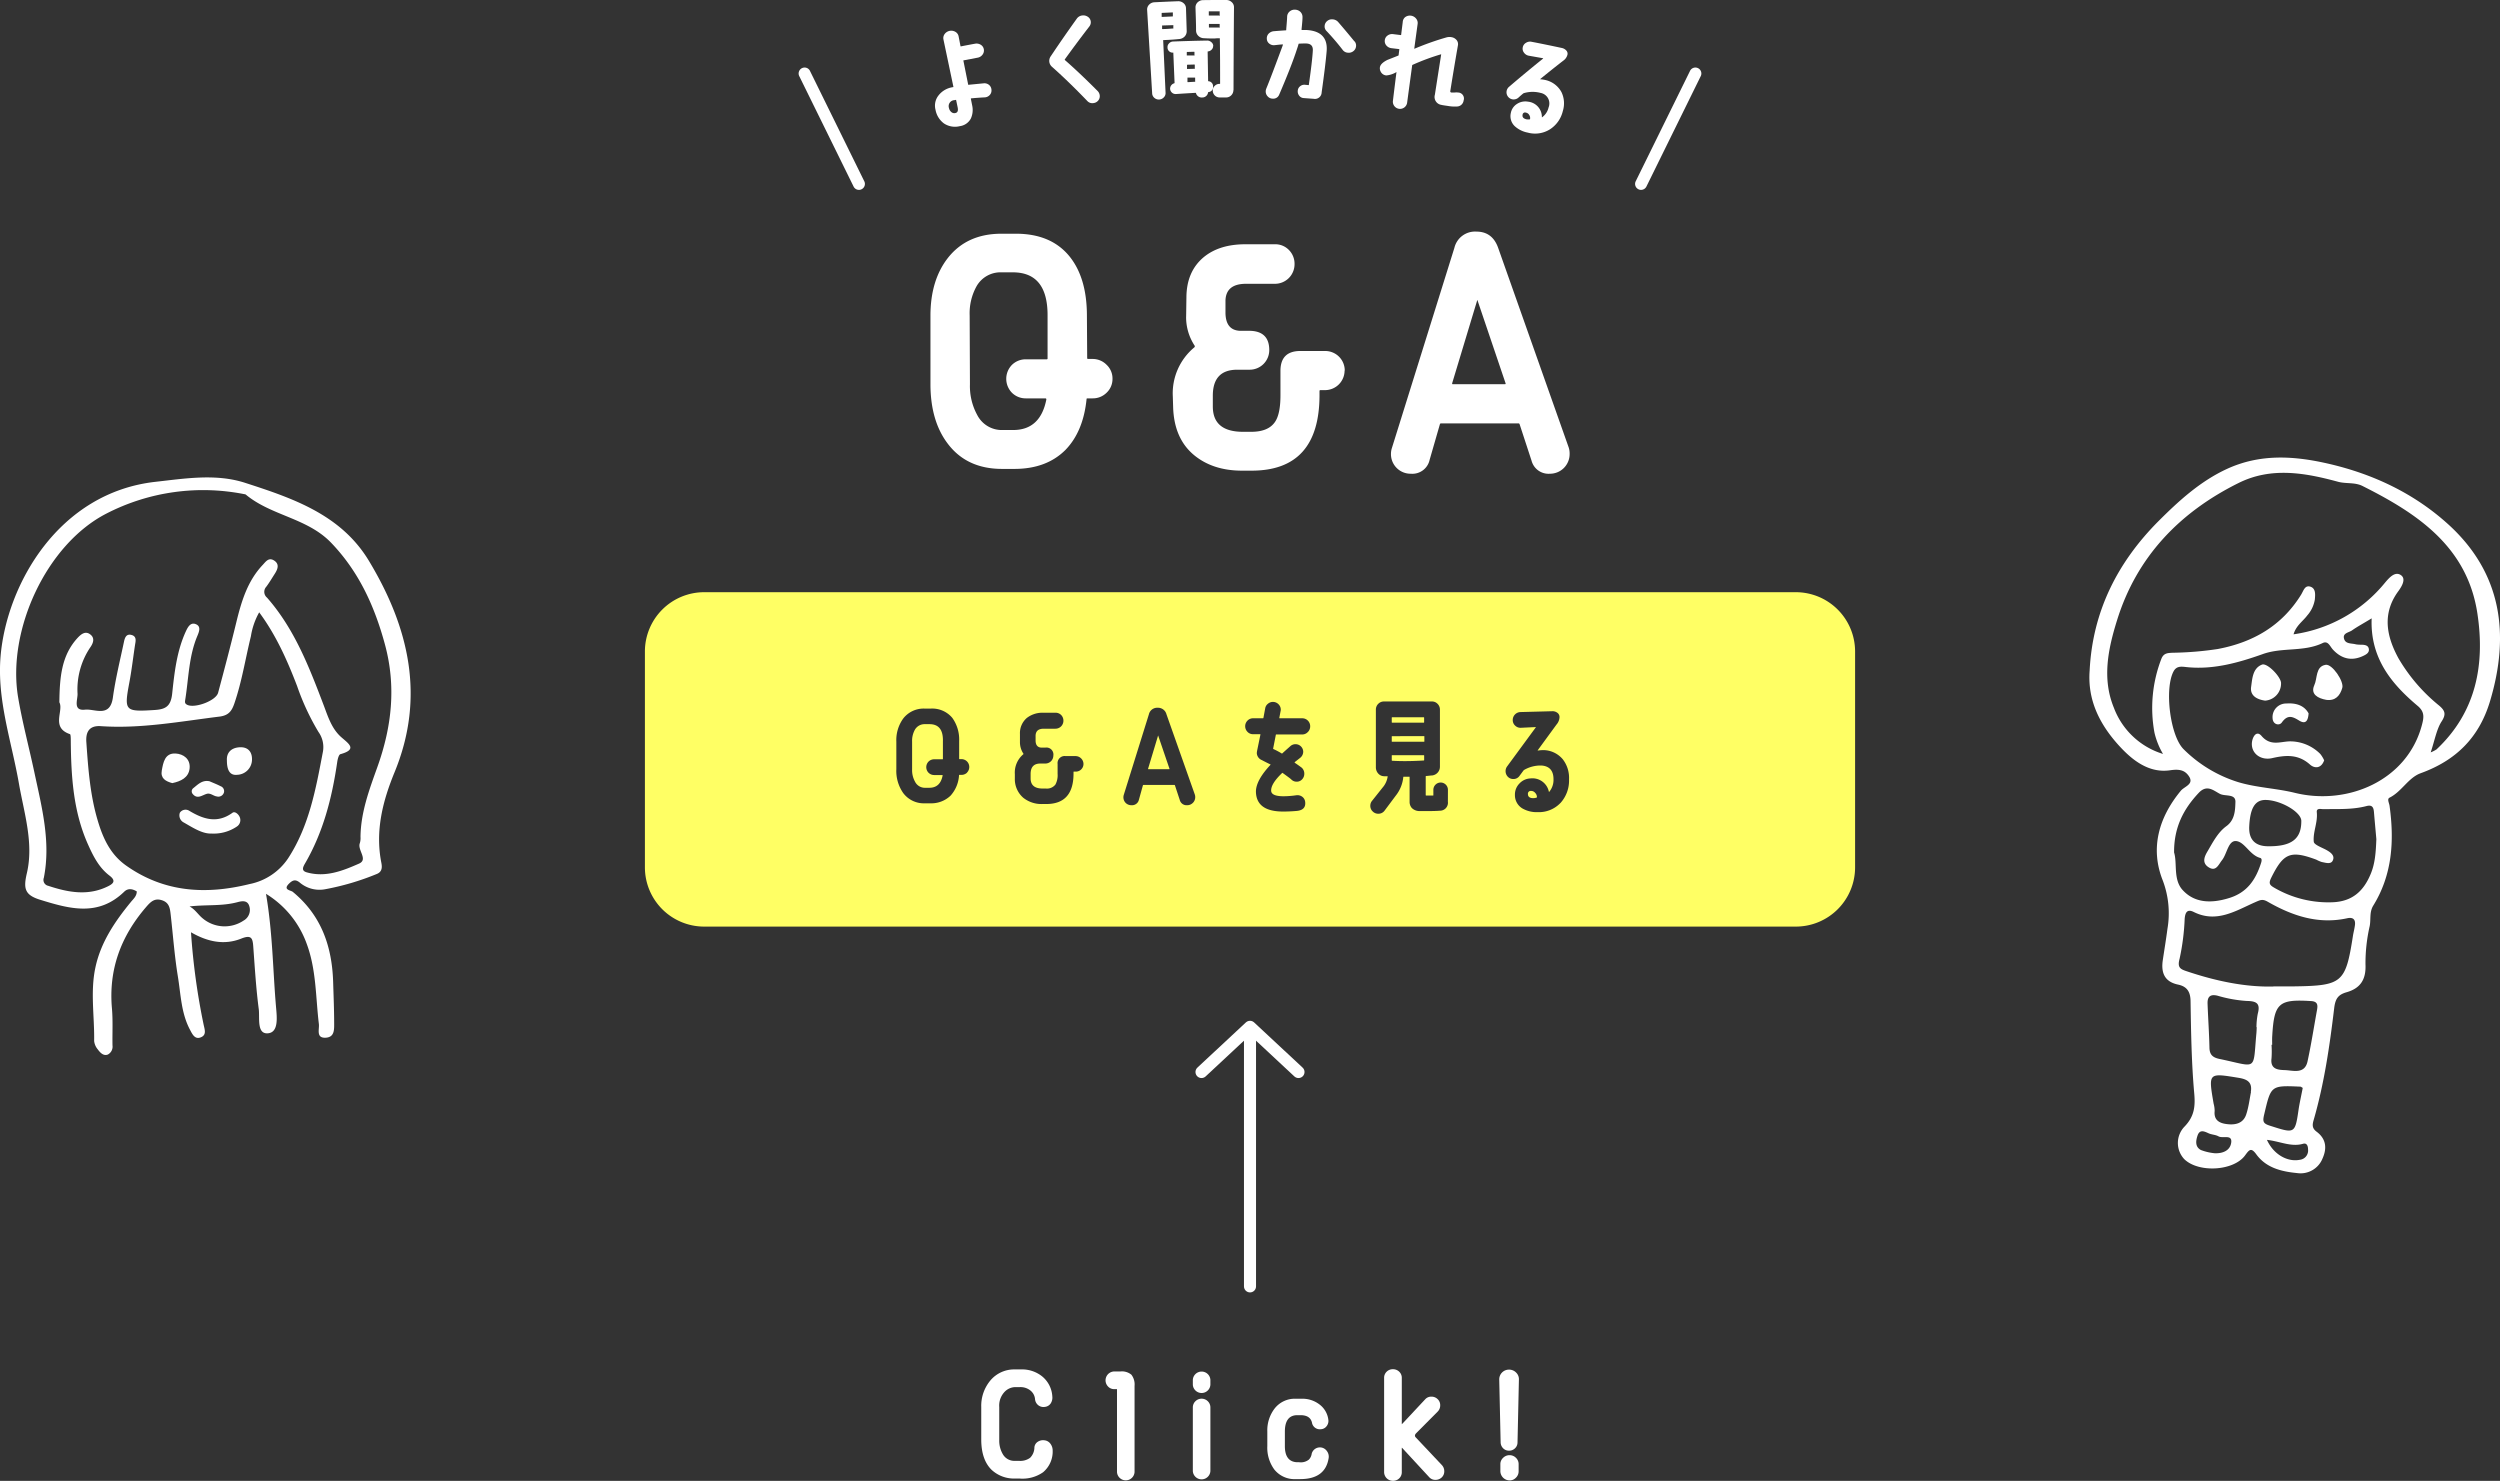 <svg id="レイヤー_1" data-name="レイヤー 1" xmlns="http://www.w3.org/2000/svg" viewBox="0 0 628 372"><rect x="0" y="0" width="628" height="372" fill="#333333" stroke="none"/><defs><style>.cls-1{fill:#fff;}.cls-2{fill:#ffff64;}.cls-3,.cls-4{fill:none;stroke:#fff;stroke-linecap:round;stroke-width:3.03px;}.cls-4{stroke-linejoin:round;}</style></defs><title>アートボード 1</title><path class="cls-1" d="M279.46,95.14A4.71,4.71,0,0,1,278,98.63a4.89,4.89,0,0,1-3.53,1.44h-1.29c-.15,0-.23.05-.23.15q-.82,8.18-5.31,12.8-4.77,4.77-12.82,4.77h-3.11q-8.87,0-13.65-6.36-4.32-5.69-4.33-14.92V79.31q0-8.93,4.4-14.54,4.78-6.06,13.43-6.06h3.64q8.88,0,13.51,5.76,4.24,5.3,4.32,14.47l.07,11a.21.21,0,0,0,.23.23h1.14A4.89,4.89,0,0,1,278,91.66,4.7,4.7,0,0,1,279.46,95.14ZM263.15,90V79.16q0-10.75-8.73-10.75h-2.8a6.92,6.92,0,0,0-6.3,3.48,14,14,0,0,0-1.74,7.35l.07,17.27a15.08,15.08,0,0,0,1.82,7.72,6.93,6.93,0,0,0,6.45,3.79h2.58q6.83,0,8.34-7.65c0-.2-.07-.3-.22-.3h-4.86a4.88,4.88,0,0,1-3.56-1.41,5,5,0,0,1,0-7,4.91,4.91,0,0,1,3.56-1.4h5.16A.21.21,0,0,0,263.15,90Z"/><path class="cls-1" d="M337.76,93.1A4.92,4.92,0,0,1,332.83,98h-1.14a.21.21,0,0,0-.23.23v1q0,19-17.07,19H312q-7.28,0-12-3.86-5.08-4.17-5.31-12.12l-.08-2.65A15,15,0,0,1,300,87.27a.34.34,0,0,0,.08-.46,13,13,0,0,1-2.13-7.19q0,1,.08-5.08.08-6.36,4.32-9.92,3.94-3.26,10.47-3.26h7.44a4.74,4.74,0,0,1,3.52,1.44,4.89,4.89,0,0,1,1.41,3.56,4.92,4.92,0,0,1-4.93,4.93H313q-5,0-5.16,4.16v3.18q.07,4.32,3.65,4.47h2.42q4.93.08,4.93,4.85a4.92,4.92,0,0,1-4.93,4.92h-3.11q-6.13,0-6.14,6.51v2.73q0,6.36,7.58,6.36h2.05c2.89,0,4.88-.83,6-2.5q1.36-2,1.36-6.66V93.17q0-5,5-5h6.22a4.9,4.9,0,0,1,4.93,4.92Z"/><path class="cls-1" d="M394.06,112.41a5,5,0,0,1,.23,1.67,4.93,4.93,0,0,1-4.94,4.92,4.41,4.41,0,0,1-4.62-3.26l-3-9.16a.3.3,0,0,0-.3-.23H362a.3.3,0,0,0-.3.23l-2.58,8.94a4.43,4.43,0,0,1-4.71,3.48,4.92,4.92,0,0,1-5-5,4.79,4.79,0,0,1,.23-1.44l15.7-50.29a5.33,5.33,0,0,1,5.54-4.09c2.68,0,4.5,1.37,5.46,4.09ZM378.2,96.28l-7.05-20.83c0-.1-.08-.1-.08,0l-6.29,20.83c0,.15,0,.23.15.23h13.12C378.2,96.51,378.25,96.43,378.2,96.28Z"/><path class="cls-1" d="M249.06,22.59a1.66,1.66,0,0,1-.45,1.29,1.78,1.78,0,0,1-1.27.58c-1.13.06-2.26.14-3.39.25a.08.08,0,0,0-.07.1c.1.53.21,1.05.31,1.58a5.2,5.2,0,0,1-.32,3.4,3.67,3.67,0,0,1-2.76,1.9,5,5,0,0,1-4-.69A5.46,5.46,0,0,1,235,27.57a4.11,4.11,0,0,1,.79-3.64,5.54,5.54,0,0,1,3.36-2l.28-.05c.05,0,.08,0,.06-.1L237,9.94a1.7,1.7,0,0,1,.28-1.37A2.06,2.06,0,0,1,240,8a1.66,1.66,0,0,1,.8,1.12l.48,2.47a.08.08,0,0,0,.1.06c1.18-.23,2.36-.46,3.54-.67a2,2,0,0,1,1.44.26,1.65,1.65,0,0,1,.78,1.14,1.71,1.71,0,0,1-.33,1.35,1.92,1.92,0,0,1-1.23.76l-3.51.67c-.06,0-.08,0-.07.07l1.2,6c0,.06,0,.08.07.07l3.84-.37a1.8,1.8,0,0,1,1.36.42A1.71,1.71,0,0,1,249.06,22.59ZM240.57,27l-.39-1.85c0-.05,0-.07-.07-.06l-.36.07a1.5,1.5,0,0,0-1.36,2,1.7,1.7,0,0,0,.6,1,1.12,1.12,0,0,0,1.06.22C240.56,28.25,240.73,27.79,240.57,27Z"/><path class="cls-1" d="M275.72,22.86a1.79,1.79,0,0,1,.53,1.1,1.7,1.7,0,0,1-.39,1.31,1.78,1.78,0,0,1-1.23.63,1.68,1.68,0,0,1-1.47-.5c-3.38-3.52-6.37-6.38-8.89-8.61a2,2,0,0,1-.68-1.24,2,2,0,0,1,.36-1.42q3.18-4.76,6.56-9.47a1.91,1.91,0,0,1,1.4-.78,2,2,0,0,1,1.4.37A1.61,1.61,0,0,1,274,5.43a1.69,1.69,0,0,1-.35,1.21q-3.17,4.11-6.18,8.29s0,.08,0,.13C269.6,16.91,272.38,19.5,275.72,22.86Z"/><path class="cls-1" d="M298.1,7.77a1.93,1.93,0,0,1-.49,1.37,2.08,2.08,0,0,1-1.35.66c-1.13.12-2.15.19-3.07.23l-1,.05s-.06,0,0,.06l.6,13.14a1.51,1.51,0,0,1-.44,1.18,1.69,1.69,0,0,1-1.16.54,1.67,1.67,0,0,1-1.22-.42,1.58,1.58,0,0,1-.55-1.15L288.16,2.51a1.71,1.71,0,0,1,.49-1.33A1.94,1.94,0,0,1,290,.57Q293,.42,295.89.31a2,2,0,0,1,1.42.49,1.68,1.68,0,0,1,.61,1.27Zm-3.48-3.72,0-.85c0-.05,0-.08-.06-.08l-2.67.12c-.06,0-.08,0-.08.09l0,.84c0,.06,0,.08.09.08l2.66-.12S294.62,4.1,294.62,4.05Zm.12,3,0-.73s0-.06-.06,0L292,6.4c-.05,0-.08,0-.08.06l0,.76c0,.06,0,.09.09.08.81,0,1.68-.07,2.6-.14A.08.08,0,0,0,294.74,7.07Zm10,4.47a1.27,1.27,0,0,1-.37.94,1.48,1.48,0,0,1-.95.46s-.06,0-.06.09l.12,7.31c0,.06,0,.08.05.08a1.25,1.25,0,0,1,1.19,1.32,1.25,1.25,0,0,1-1.17,1.41.15.15,0,0,0-.08.08A1.46,1.46,0,0,1,302,24.49a1.49,1.49,0,0,1-1.57-1.09s0-.07-.09-.08c-1.64.09-3.28.19-4.91.3a1.37,1.37,0,0,1-1-.32,1.42,1.42,0,0,1-.5-.95A1.42,1.42,0,0,1,295,20.91a.14.14,0,0,0,.05-.12c-.1-2.49-.21-5-.31-7.49,0-.06,0-.09-.09-.08a1.28,1.28,0,0,1-1.37-1.33,1.28,1.28,0,0,1,.39-1,1.43,1.43,0,0,1,1-.46c2.86-.11,5.73-.19,8.59-.24a1.5,1.5,0,0,1,1,.38A1.25,1.25,0,0,1,304.77,11.54Zm-4.69,2.37,0-.81S300,13,300,13l-1.79.05q-.09,0-.09.09l0,.79s0,0,.08,0l1.8,0C300.05,14,300.08,14,300.08,13.91Zm.08,3.3,0-.9s0-.07-.09-.08l-1.78.05s-.08,0-.08.09l0,.9c0,.05,0,.08.09.08l1.77-.05C300.14,17.3,300.16,17.27,300.16,17.21Zm.09,3.28,0-.9c0-.06,0-.08-.08-.08l-1.76,0c-.06,0-.09,0-.09.08l0,1s0,.07.09.07l1.75-.1C300.22,20.57,300.25,20.54,300.25,20.49Zm9.61,2.18a1.82,1.82,0,0,1-.55,1.3,1.78,1.78,0,0,1-1.3.53h-1.6a1.72,1.72,0,0,1-1.73-1.71,1.59,1.59,0,0,1,.49-1.2,1.65,1.65,0,0,1,1.21-.5h.06c.06,0,.08,0,.08-.09,0-3.76,0-7.53-.07-11.29,0-.06,0-.08-.06-.08-1,0-1.31.06-1,.06-.82,0-1.8,0-2.93-.07a2.05,2.05,0,0,1-1.4-.58,1.88,1.88,0,0,1-.58-1.34c0-1.93-.09-3.86-.14-5.78a1.74,1.74,0,0,1,.53-1.31,2,2,0,0,1,1.38-.56C304.14,0,306.05,0,308,0a2,2,0,0,1,1.4.53,1.7,1.7,0,0,1,.58,1.3Q309.89,12.26,309.86,22.67Zm-3.45-18.9V2.84s0,0-.09,0l-2.55,0c-.06,0-.09,0-.09.05l0,.93c0,.06,0,.08.09.08l2.54,0A.07.07,0,0,0,306.41,3.77Zm0,3.08V6.09a.07.07,0,0,0-.08-.08c-.85,0-1.69,0-2.53,0-.06,0-.09,0-.09.08v.74s0,.08.09.08q1.5,0,2.52,0A.08.08,0,0,0,306.43,6.85Z"/><path class="cls-1" d="M333.26,12.77Q333,16.06,332,23.2a1.68,1.68,0,0,1-2,1.62l-2.47-.18a1.51,1.51,0,0,1-1.16-.59,1.71,1.71,0,0,1-.37-1.27,1.53,1.53,0,0,1,.6-1.12,1.66,1.66,0,0,1,1.26-.36l.83.08c.06,0,.09,0,.09-.08.57-4,.91-6.88,1-8.6.07-1.2-.54-1.79-1.85-1.78-.27,0-.82,0-1.64.05,0,0-.07,0-.09.08-.1.36-.22.76-.38,1.21-1,3.12-2.55,7-4.49,11.52a1.58,1.58,0,0,1-1.64,1,1.67,1.67,0,0,1-1.25-.57,1.75,1.75,0,0,1-.49-1.28,1.88,1.88,0,0,1,.13-.65c.95-2.3,2.28-5.85,4.05-10.62a3.91,3.91,0,0,1,.16-.43.05.05,0,0,0-.06-.06c-.67,0-1.33.11-2,.17a1.79,1.79,0,0,1-1.37-.37,1.56,1.56,0,0,1-.63-1.19,1.67,1.67,0,0,1,.44-1.31,2.06,2.06,0,0,1,1.32-.63c.72-.06,1.72-.14,3-.22a.09.09,0,0,0,.11-.05c0-.34.06-.9.12-1.66s.1-1.34.11-1.74a1.74,1.74,0,0,1,.61-1.27,1.91,1.91,0,0,1,1.41-.47,2,2,0,0,1,1.34.58,1.81,1.81,0,0,1,.5,1.31c0,.66-.1,1.7-.25,3.13l.08.09,1.22,0C331.81,7.75,333.5,9.51,333.26,12.77Zm7-2.39a1.61,1.61,0,0,1,.38,1.24,1.72,1.72,0,0,1-.66,1.22,1.87,1.87,0,0,1-1.39.4,1.73,1.73,0,0,1-1.29-.68,61.88,61.88,0,0,0-4.14-4.84,1.57,1.57,0,0,1-.41-1.2,1.69,1.69,0,0,1,.63-1.23,1.79,1.79,0,0,1,1.36-.43,2,2,0,0,1,1.39.65C336.83,6.32,338.22,7.93,340.22,10.38Z"/><path class="cls-1" d="M367.66,25.25a1.72,1.72,0,0,1-1.57,1.5,9.77,9.77,0,0,1-2.4-.14q-1.32-.18-1.65-.27a2,2,0,0,1-1.6-2.54c.53-3.37,1.05-6.74,1.58-10.11,0,0,0-.06,0-.06a55.65,55.65,0,0,0-7.2,2.67.15.15,0,0,0-.08.1c-.42,3.14-.85,6.27-1.27,9.41a1.8,1.8,0,0,1-3.57-.46q.43-3.6.89-7.2c0-.06,0-.07-.08,0a6,6,0,0,1-2.46.8,1.72,1.72,0,0,1-1.44-1,1.68,1.68,0,0,1-.18-1c.07-.67.69-1.3,1.88-1.9l2.75-1.09a.13.13,0,0,0,.07-.11l.18-1.43c0-.06,0-.09-.08-.09l-1.91-.23a1.92,1.92,0,0,1-1.26-.67,1.67,1.67,0,0,1-.4-1.31,1.63,1.63,0,0,1,.69-1.19,1.89,1.89,0,0,1,1.39-.36l1.93.24a.08.08,0,0,0,.1-.07c.13-1.08.27-2.15.4-3.22A1.68,1.68,0,0,1,353,4.29a2,2,0,0,1,2.69.34A1.7,1.7,0,0,1,356.11,6c-.28,2.08-.57,4.16-.85,6.24,0,0,0,0,.06,0a70.12,70.12,0,0,1,8.05-2.85,2.8,2.8,0,0,1,1.19-.06,2.1,2.1,0,0,1,1.32.71,1.61,1.61,0,0,1,.35,1.36q-1,5.72-1.91,11.44a.3.3,0,0,0,.27.4l.83,0a3.7,3.7,0,0,1,.85,0A1.51,1.51,0,0,1,367.66,25.25Z"/><path class="cls-1" d="M392.58,27.9a7.49,7.49,0,0,1-3.27,4.61,7,7,0,0,1-5.55.8,6.68,6.68,0,0,1-3.24-1.6,3.46,3.46,0,0,1-1-3.32,3.41,3.41,0,0,1,1.54-2.28,3.82,3.82,0,0,1,2.78-.57,3.86,3.86,0,0,1,3.48,3.9s0,.07.08,0A4.15,4.15,0,0,0,389,27a2.69,2.69,0,0,0-2-3.66,7.79,7.79,0,0,0-4.25.07l-.13.08c-.39.32-.77.65-1.15,1a1.8,1.8,0,1,1-2.39-2.69q4.2-3.6,8.55-7.09a0,0,0,0,0,0-.08L384.06,14a1.87,1.87,0,0,1-1.23-.77,1.59,1.59,0,0,1-.31-1.35,1.64,1.64,0,0,1,.8-1.12,1.87,1.87,0,0,1,1.43-.26c2.51.48,5,1,7.53,1.54a2.11,2.11,0,0,1,1.17.64,1.15,1.15,0,0,1,.28,1.12,2.58,2.58,0,0,1-1.05,1.45q-2.91,2.26-5.74,4.58c-.05,0,0,.05,0,.09a8.1,8.1,0,0,1,1.43.22,6.09,6.09,0,0,1,3.87,3A6.48,6.48,0,0,1,392.58,27.9Zm-8.23,2a1.37,1.37,0,0,0-.2-1,1.19,1.19,0,0,0-.84-.61.62.62,0,0,0-.84.56c-.11.57.22.95,1,1.13a2.94,2.94,0,0,0,.8,0S384.33,30,384.35,29.94Z"/><path class="cls-1" d="M215.77,47.7a1.5,1.5,0,0,1-1.35-.84l-13.68-27.8a1.5,1.5,0,0,1,2.69-1.32l13.68,27.8a1.49,1.49,0,0,1-.68,2A1.43,1.43,0,0,1,215.77,47.7Z"/><path class="cls-1" d="M412.23,47.7a1.43,1.43,0,0,1-.66-.16,1.49,1.49,0,0,1-.68-2l13.68-27.8a1.5,1.5,0,0,1,2.69,1.32l-13.68,27.8A1.51,1.51,0,0,1,412.23,47.7Z"/><path class="cls-2" d="M349.71,189.71c-.07,0-.1,0-.1.09V191a.12.12,0,0,0,.07.1c1,.06,2.07.09,3.22.09,1.49,0,3.08-.05,4.79-.16a.1.1,0,0,0,.06-.09V189.8a.08.08,0,0,0-.09-.09Z"/><path class="cls-2" d="M349.71,184.93c-.07,0-.1,0-.1.09v1.22c0,.06,0,.09.1.09h8a.08.08,0,0,0,.09-.09V185a.08.08,0,0,0-.09-.09Z"/><rect class="cls-2" x="349.61" y="180.17" width="8.13" height="1.37" rx="0.09"/><path class="cls-2" d="M290.92,184.74s0,0,0,0l-2.53,8.39q0,.09.06.09h5.27q.09,0,.06-.09Z"/><path class="cls-2" d="M233.48,181.91h-1.13a2.79,2.79,0,0,0-2.53,1.4,5.71,5.71,0,0,0-.7,3l0,6.95a6,6,0,0,0,.74,3.11,2.76,2.76,0,0,0,2.58,1.52h1c1.83,0,2.94-1,3.35-3.08q0-.12-.09-.12h-2a2,2,0,0,1-1.43-.56,2,2,0,0,1,0-2.84,2,2,0,0,1,1.43-.56h2.07a.08.08,0,0,0,.09-.09v-4.36Q237,181.9,233.48,181.91Z"/><path class="cls-2" d="M384.59,198.68a.7.7,0,0,0-.77.82c0,.65.47,1,1.34,1a2.54,2.54,0,0,0,.86-.16.12.12,0,0,0,.06-.12,1.54,1.54,0,0,0-.46-1.07A1.29,1.29,0,0,0,384.59,198.68Z"/><path class="cls-2" d="M451.11,148.76H176.89A14.9,14.9,0,0,0,162,163.66v54.21a14.89,14.89,0,0,0,14.89,14.89H451.11A14.89,14.89,0,0,0,466,217.87V163.66A14.9,14.9,0,0,0,451.11,148.76ZM242.94,194.07a2,2,0,0,1-1.42.58H241q-.09,0-.09.06a8.37,8.37,0,0,1-2.13,5.16,7,7,0,0,1-5.15,1.92h-1.25a6.46,6.46,0,0,1-5.48-2.56,9.68,9.68,0,0,1-1.74-6V186.3a9.23,9.23,0,0,1,1.77-5.86,6.49,6.49,0,0,1,5.39-2.44h1.46a6.57,6.57,0,0,1,5.43,2.32,9.28,9.28,0,0,1,1.73,5.83l0,4.45a.08.08,0,0,0,.09.09h.46a2,2,0,0,1,1.42.58,2,2,0,0,1,0,2.8Zm28.68-.82a1.89,1.89,0,0,1-1.4.58h-.46a.08.08,0,0,0-.09.09v.4q0,7.65-6.85,7.65h-.95a7.3,7.3,0,0,1-4.81-1.56,6.17,6.17,0,0,1-2.13-4.87l0-1.07a6,6,0,0,1,2.13-5,.13.13,0,0,0,0-.18,5.19,5.19,0,0,1-.85-2.88v0c0-.16,0-.84,0-2.06a5,5,0,0,1,1.73-4,6.42,6.42,0,0,1,4.21-1.31h3a1.93,1.93,0,0,1,1.42.58,2,2,0,0,1,.56,1.43,2,2,0,0,1-2,2h-2.92c-1.34,0-2,.56-2.07,1.67V186c0,1.16.5,1.76,1.46,1.8h1a1.75,1.75,0,0,1,2,2,2,2,0,0,1-2,2h-1.25c-1.64,0-2.46.87-2.46,2.62v1.1c0,1.7,1,2.56,3,2.56h.82a2.69,2.69,0,0,0,2.41-1,4.94,4.94,0,0,0,.55-2.68v-2.47a1.78,1.78,0,0,1,2-2h2.5a2,2,0,0,1,2,2A1.89,1.89,0,0,1,271.62,193.25Zm28,8.45a1.94,1.94,0,0,1-1.4.57,1.76,1.76,0,0,1-1.86-1.31l-1.22-3.69a.12.12,0,0,0-.12-.09h-7.8a.12.12,0,0,0-.12.09l-1,3.6a1.77,1.77,0,0,1-1.89,1.4,2,2,0,0,1-1.43-.57,2,2,0,0,1-.58-1.44,2.1,2.1,0,0,1,.09-.58l6.31-20.24a2.14,2.14,0,0,1,2.22-1.65,2.19,2.19,0,0,1,2.2,1.65l7.13,20.18a2,2,0,0,1,.09.67A2,2,0,0,1,299.63,201.7Zm28.87-17.78a1.89,1.89,0,0,1-1.42.58h-6.49a.08.08,0,0,0-.09.09l-.67,3.42q0,.09,0,.12a19.53,19.53,0,0,1,2.13,1.13.12.12,0,0,0,.16,0q.15-.16,2-1.8a1.91,1.91,0,0,1,1.34-.52,1.93,1.93,0,0,1,1.92,1.92,2,2,0,0,1-.74,1.49l-1.4,1.1a.12.12,0,0,0,0,.09.09.09,0,0,0,0,.06c.47.31,1.06.72,1.77,1.25a2,2,0,0,1,.64,1.5,2,2,0,0,1-.55,1.42,1.79,1.79,0,0,1-1.37.59,1.86,1.86,0,0,1-1.37-.58q-.24-.24-2.16-1.62a.07.07,0,0,0-.1,0c-1.94,1.85-2.87,3.37-2.77,4.55.08.85,1.07,1.29,3,1.31a23.35,23.35,0,0,0,3.32-.25,2,2,0,0,1,1.48.37,1.83,1.83,0,0,1,.74,1.31c.16,1.36-.56,2.12-2.16,2.26-1.16.1-2.29.15-3.38.15q-6.74,0-6.83-5,0-2.83,3.66-6.74s0-.07,0-.09c-.49-.22-1.22-.59-2.19-1.1a2,2,0,0,1-1.25-1.76,4,4,0,0,1,.09-.65l.82-4a.08.08,0,0,0-.09-.09h-1.74a1.86,1.86,0,0,1-1.41-.58,2,2,0,0,1,0-2.84,1.93,1.93,0,0,1,1.4-.58h2.47a.12.12,0,0,0,.12-.09l.46-2.47a1.83,1.83,0,0,1,.68-1.09,1.94,1.94,0,0,1,2.64.12,1.88,1.88,0,0,1,.58,1.4,1.49,1.49,0,0,1-.06.4l-.31,1.64q0,.09.06.09h5.7a2,2,0,0,1,2,2A2,2,0,0,1,328.5,183.92Zm35.22,17.47a2,2,0,0,1-2,2.26c-.71.06-1.69.09-2.93.09h-2.19a2.71,2.71,0,0,1-1.92-.75,2.29,2.29,0,0,1-.58-1.54V195.2q0-.09-.06-.09H352.6a.1.1,0,0,0-.09.06,8.9,8.9,0,0,1-1.92,4.73l-2.8,3.75a1.89,1.89,0,0,1-1.56.76,1.92,1.92,0,0,1-1.41-.58,1.88,1.88,0,0,1-.6-1.4,1.94,1.94,0,0,1,.43-1.25l2.65-3.33a5.38,5.38,0,0,0,1.28-2.77.08.08,0,0,0-.09-.09l-.82,0a2,2,0,0,1-1.47-.69,2.29,2.29,0,0,1-.58-1.54V178.25a2,2,0,0,1,.6-1.45,2,2,0,0,1,1.45-.59h12a1.92,1.92,0,0,1,1.44.59,2,2,0,0,1,.6,1.45v14.33a2.18,2.18,0,0,1-.58,1.51,2.23,2.23,0,0,1-1.43.71c-.33,0-.81.09-1.46.13a.13.13,0,0,0-.1.12v4.69s0,.08.1.1c.48,0,1.07,0,1.76,0q.06,0,.06-.09V198.4a1.84,1.84,0,0,1,1.83-1.83,1.83,1.83,0,0,1,1.83,1.83Zm28.28.31a7.47,7.47,0,0,1-5.71,2.31,7.16,7.16,0,0,1-3.87-.94,3.87,3.87,0,0,1-1.86-3.39,3.93,3.93,0,0,1,1.12-2.85,4,4,0,0,1,2.78-1.29,4.22,4.22,0,0,1,4.63,3.35c0,.06.05.07.1,0a4.65,4.65,0,0,0,1.06-3.14q0-3.22-3-3.45a8.22,8.22,0,0,0-4.42,1.13l-.12.12-1,1.35a1.81,1.81,0,0,1-1.55.79,1.86,1.86,0,0,1-1.39-.58,2,2,0,0,1-.56-1.4,2,2,0,0,1,.39-1.19l7.19-9.79a.06.06,0,0,0,0-.09l-3.74.18a1.91,1.91,0,0,1-1.44-.55,1.86,1.86,0,0,1-.6-1.4,2,2,0,0,1,1.95-2l7.92-.21a2,2,0,0,1,1.32.38,1.31,1.31,0,0,1,.56,1.14A3,3,0,0,1,391,182l-4.72,6.46s0,.07,0,.09a9,9,0,0,1,1.53-.12,6.47,6.47,0,0,1,4.75,2.29,7.59,7.59,0,0,1,1.58,5.06A8.34,8.34,0,0,1,392,201.7Z"/><path class="cls-1" d="M524.92,168.45c.73-14.86,7-27.22,17.35-37.6,5.14-5.13,10.49-10,17.21-13.09,8.2-3.74,16.5-3.3,25.14-1.34,11.58,2.63,22,7.61,30.62,15.51,13.18,12.14,15.29,27.42,10.25,44.23-2.76,9.18-8.59,14.87-17.41,18.07-3.12,1.13-4.76,4.62-7.82,6.14-.7.35-.09,1.35,0,2.08,1.21,8.78.69,17.31-4.11,25.06-1,1.67-.55,3.42-.88,5.11a41.9,41.9,0,0,0-1.06,9.62c.18,3.78-1.25,6-4.71,7-2.14.61-2.87,1.59-3.16,4.07-1.13,9.45-2.5,18.9-5.16,28.08-.37,1.27-.35,2.07.76,2.9,2.36,1.77,2.65,4.1,1.49,6.7a5.94,5.94,0,0,1-6.37,3.69c-3.89-.38-7.76-1.27-10.27-4.7-1.32-1.82-1.79-1.16-2.84.27-2.9,3.94-11.71,4.4-15.26.93a5.93,5.93,0,0,1,.11-8.23c2.41-2.53,2.69-5,2.39-8.31-.68-7.62-.8-15.3-.92-23,0-2.42-.82-3.82-3.14-4.31-3.43-.72-4.31-3-3.83-6.18.39-2.61.82-5.2,1.16-7.81a23.23,23.23,0,0,0-1.19-12.21c-3.19-8.05-1-15.79,4.56-22.5.9-1.09,3.42-1.63,2-3.68-1-1.46-2.34-1.81-4.67-1.46-5.49.81-9.75-2.68-13.22-6.58C527.36,181.74,524.36,175.76,524.92,168.45ZM610.59,189a9,9,0,0,0,1.45-.74c10-9.37,12.22-21.38,10.28-34.16-2.54-16.78-15.06-25.1-28.82-32-1.94-1-4.14-.52-6.22-1.09-8.29-2.25-16.74-3.75-24.91.3-14.85,7.36-25.67,18.58-30.61,34.64-2.17,7-3.78,14.47-.76,21.82a19.17,19.17,0,0,0,12.35,11.62,19,19,0,0,1-2.14-5.3,34.25,34.25,0,0,1,1.69-18.5c.57-1.56,1.62-1.56,2.94-1.62a83,83,0,0,0,11.22-.93c8.91-1.67,16.15-5.84,21-13.69.6-1,.91-2.35,2.24-2,1.48.44,1.29,2,1.19,3.24a8,8,0,0,1-1.9,4c-1.11,1.49-2.81,2.54-3.45,4.75a36.19,36.19,0,0,0,23-13c1.1-1.3,2.48-2.83,3.92-1.9s.28,2.84-.55,4c-4.22,5.69-3,11.46,0,16.95a43.51,43.51,0,0,0,10.21,11.86c1.42,1.22,1.84,2.1.6,4S611.55,186.14,610.59,189Zm-14.83-33.67c-2.15,1.32-3.6,2.08-4.9,3-.8.59-2.52.67-2,2.23.41,1.25,1.88,1,2.93,1.3a8.28,8.28,0,0,0,1.5.09c.77.05,1.6.13,1.76,1.05s-.61,1.37-1.24,1.68c-3,1.49-5.59.86-7.79-1.51-.74-.81-1.2-2.29-2.56-1.64-4.8,2.3-10.18,1-15.12,2.8-6.21,2.2-12.61,4-19.38,3.21-1.09-.12-2.23-.22-2.94,1.07-2.35,4.3-.92,16.32,2.57,19.66a33.52,33.52,0,0,0,13.64,8.2c4.69,1.41,9.55,1.54,14.27,2.7,13.2,3.24,28.23-3.08,31.9-17.11.48-1.82.69-3.21-1-4.67C600.73,171.8,595.37,165.32,595.76,155.36Zm-24.69,92.45c2.08,0,3.59,0,5.09,0,12.26-.17,13.05-.85,14.9-12.7.14-.87.37-1.72.49-2.59.22-1.48-.42-2.15-1.91-1.83-7.28,1.6-13.81-.6-20-4.15-1.28-.73-1.81-.46-3.11.11-4.87,2.14-9.71,5.34-15.46,2.47-1.63-.81-2.15.1-2.28,1.72a57.68,57.68,0,0,1-1.27,10c-.59,2.16.07,2.61,1.75,3.16C556.54,246.42,564,248,571.07,247.81Zm25.87-37c-.2-2.25-.41-4.5-.6-6.75-.09-1.18-.43-1.93-1.86-1.55-3.56.94-7.21.72-10.83.78-.66,0-1.79-.36-1.67.8.27,2.56-1,4.95-.76,7.37.06.8,2.1,1.47,3.27,2.14s2.06,1.45,1.49,2.62c-.48,1-1.79.52-2.75.35a8.21,8.21,0,0,1-1.37-.59c-6.5-2.42-8.25-1.64-11.29,4.47-.7,1.41-.54,1.86.71,2.57a27,27,0,0,0,14.6,3.66c4.94-.17,7.79-2.72,9.59-7C596.67,216.87,596.81,213.87,596.94,210.84Zm-50.81,3.37c.85,2.73-.29,6.84,2.2,9.48,3,3.24,7.16,3.32,11.49,2,4.66-1.38,6.81-4.63,8.17-8.88.19-.59.21-1.12-.24-1.24-2.59-.71-3.82-3.91-5.92-4.22s-2.36,3.16-3.67,4.8c-.9,1.13-1.51,3-3.43,1.72-1.68-1.12-.94-2.72-.17-4,1.33-2.27,2.57-4.72,4.71-6.28s2.21-4,2.27-6.09-2.53-1.35-3.86-2c-1.63-.84-3.27-2.46-5.32-.31C548.49,203.23,546.07,207.85,546.13,214.21Zm20.76,43.88h-.07a18.69,18.69,0,0,1,.33-3.37c.7-2.58-.26-3.18-2.77-3.22a33.23,33.23,0,0,1-7.33-1.32c-1.87-.46-2.57.29-2.51,2,.13,3.63.39,7.26.47,10.89,0,1.8.67,2.61,2.53,3,9.68,2,8.37,3.25,9.27-6.47C566.85,259.1,566.86,258.59,566.89,258.09Zm3.88,4.42h-.16a25.25,25.25,0,0,1,0,3.37c-.4,2.93,1.85,2.94,3.55,3,2.07.13,4.81,1,5.5-2.23.92-4.26,1.59-8.57,2.37-12.86.22-1.22.21-2.16-1.49-2.26-8.1-.51-9.27.5-9.75,8.69C570.73,261,570.77,261.76,570.77,262.51ZM565,207.75c-.1,3.13,1.49,4.78,4.62,4.83,6,.09,8.5-1.81,8.47-6.37,0-2.19-5.09-5.19-8.92-5.26C566.45,200.9,565.2,203,565,207.75Zm.41,66.56c.42-2.57-1-3.23-3.18-3.58-7.51-1.22-7.5-1.28-6.17,6.5a7.13,7.13,0,0,1,.26,1.86c-.25,2.38,1.31,3.08,3.12,3.29,2.1.26,4.12-.18,4.84-2.53C564.87,278.05,565.08,276.16,565.45,274.31Zm13-1.05c-.28-.16-.39-.28-.5-.29-7.53-.34-7.42-.31-9.15,7-.43,1.81-.26,2.27,1.52,2.83,6.27,2,6.23,2.08,7.18-4.44C577.75,276.61,578.14,274.91,578.45,273.26Zm-22.28,16.42c2.17.16,4.12-.64,4.36-2.72s-2.12-.91-3.2-1.51c-.74-.42-1.71-.41-2.5-.77-1.1-.51-2.21-1-2.75.53-.46,1.33-.68,2.88.84,3.68A13.21,13.21,0,0,0,556.17,289.68Zm13.33-3.34c1.66,3.69,5.19,5.61,8.25,5a2.34,2.34,0,0,0,2.07-2.63c0-.77-.27-1.68-1.26-1.39C575.55,288.18,572.78,286.71,569.5,286.34Z"/><path class="cls-1" d="M583.83,191c-.76,2.12-2.44,2.06-3.56,1.06-2.91-2.6-6-2.42-9.45-1.63-2.9.68-5.3-1.15-5.15-3.75.08-1.41,1.09-3.39,2.44-1.8,2.24,2.61,4.69,1.41,7.06,1.35a10.69,10.69,0,0,1,7.69,3.17A7.38,7.38,0,0,1,583.83,191Z"/><path class="cls-1" d="M569,176c-2-.28-3.84-1.21-3.52-3.45.29-2,.36-4.69,2.74-5.6,1.34-.51,4.89,3.21,4.78,4.73A4.3,4.3,0,0,1,569,176Z"/><path class="cls-1" d="M584.34,175.8c-2.07-.38-4-1.39-3-3.65.84-1.76.27-4.73,2.86-5.15,1.64-.28,4.66,4.18,4.18,5.8C587.83,174.73,586.66,176.13,584.34,175.8Z"/><path class="cls-1" d="M579.92,179.2c-.13,1.84-.71,2.83-2.37,1.81s-2.89-1.58-4.36.48c-.62.88-2.27.55-2.32-1.11a3.41,3.41,0,0,1,3.49-3.66C576.6,176.56,578.77,177.1,579.92,179.2Z"/><path class="cls-1" d="M66.82,224.53c1.7,10,1.72,19.23,2.52,28.44.22,2.54.7,6.41-2.08,6.6s-2-3.84-2.25-6c-.69-5.23-1-10.52-1.39-15.8-.15-2.12-.48-3-3-2-4.28,1.72-8.49.82-12.64-1.58a168.64,168.64,0,0,0,3.18,23.25c.27,1.21.72,2.45-.56,3.07-1.64.79-2.3-.77-2.87-1.83-2.24-4.2-2.31-8.93-3.06-13.46-.83-5.08-1.2-10.22-1.78-15.34-.18-1.53-.27-3.07-2.13-3.71-2-.69-3,.45-4.18,1.82-6.26,7.32-9.32,15.63-8.46,25.33.27,3.08.08,6.2.14,9.3a2.24,2.24,0,0,1-1.17,2.28c-1.13.44-1.95-.51-2.56-1.33a3.86,3.86,0,0,1-.88-2.09c.1-6.17-1-12.41.33-18.51,1.34-6.26,4.87-11.48,8.89-16.38.62-.77,1.48-1.46,1.49-2.66-1.07-.66-2.2-.86-3.15.06-6.57,6.37-13.79,4.3-21.23,2-3.85-1.21-4.1-2.9-3.23-6.65,1.77-7.59-.7-15.06-2-22.54C2.89,186.14-.8,175.81.15,164.8c1.56-18,14.53-41,38.84-43.76,7.61-.85,15.3-2.12,22.62.26,12,3.88,24.13,8,31.12,19.68,10,16.63,14.14,34.07,6.42,52.92-3,7.29-4.93,14.76-3.37,22.76.2,1,.35,2.34-1.2,2.91a64.93,64.93,0,0,1-12.92,3.81,7.67,7.67,0,0,1-6.24-1.58c-1.25-1.09-2-.64-2.88.23-1.48,1.52.48,1.59,1,2,7.18,5.91,9.88,13.69,10.15,22.75.1,3.32.24,6.64.25,10,0,1.76.17,3.74-2.08,3.89-2.56.16-1.59-2.13-1.76-3.46-.82-6.75-.63-13.65-3.07-20.17A24.35,24.35,0,0,0,66.82,224.53ZM14.91,176.42c.08-6.24.51-11.76,4.58-16.18.8-.86,1.84-1.75,3-1,1.41.9,1,2.22.2,3.36a18.92,18.92,0,0,0-3.21,11.67c.06,1.49-1.23,4.34,1.87,4,2.42-.28,6.26,2.12,7-3,.65-4.71,1.8-9.35,2.78-14,.21-1,.55-2.19,2-1.74,1.13.35,1,1.34.82,2.28-.49,3.18-.85,6.38-1.44,9.54-1.37,7.29-1.2,7.48,6.37,7,2.63-.18,4-.85,4.36-4,.57-5.34,1.15-10.78,3.46-15.78.52-1.13,1.21-2.34,2.54-1.76s.76,1.92.31,3c-2.12,5.07-2.16,10.53-3,15.84-.09.54-.2,1,.32,1.31,1.74,1.15,7.37-.87,7.92-2.94,1.56-5.83,3.1-11.66,4.53-17.53,1.29-5.3,2.8-10.48,6.67-14.58.76-.8,1.5-2,2.89-1.09s.87,2.19.13,3.34-1.35,2.2-2.12,3.23a1.88,1.88,0,0,0,.18,2.73C74,158,77.68,167.61,81.35,177.26c1.07,2.83,2,5.88,4.47,8,1.81,1.58,4,3-.31,4.19-.43.12-.71,1.32-.81,2.05-1.31,9-3.54,17.67-8.18,25.58-.56,1-.69,1.71.56,2.06,4.7,1.33,9-.39,13.11-2.2,2.38-1.05-.49-3.41.21-5.17a4.32,4.32,0,0,0,.16-1.53c.06-6.18,2.21-11.89,4.24-17.57,3.62-10.11,4.75-20.26,1.9-30.77-2.59-9.58-6.55-18.33-13.57-25.61-6-6.2-15-6.73-21.4-12.06a.84.84,0,0,0-.37-.1A53.08,53.08,0,0,0,26.75,129c-15.14,7.76-25,29.37-22.21,46.11,1.07,6.35,2.75,12.59,4.09,18.89,1.86,8.74,4.18,17.46,2.38,26.51a1.5,1.5,0,0,0,1.09,2c5,1.66,10,2.61,15,.14,1.47-.71,2.05-1.44.4-2.7-2.63-2-4.09-4.89-5.41-7.86-3.69-8.26-4.22-17-4.31-25.9,0-.61,0-1.69-.2-1.77C12.7,182.76,16.06,178.54,14.91,176.42Zm50.2-22.6a17.84,17.84,0,0,0-2.08,6c-1.38,5.61-2.26,11.34-4.14,16.84-.63,1.83-1.35,3-3.61,3.33-10,1.23-19.85,3.11-29.95,2.42-3-.21-3.81,1.57-3.64,4,.46,6.66.95,13.35,2.88,19.78,1.29,4.34,3.13,8.42,7.1,11.23,9.58,6.78,20.06,7.36,31,4.66a15.21,15.21,0,0,0,9.69-6.45c5.36-8.21,7-17.6,8.78-26.92A6.53,6.53,0,0,0,80,183.87a61.14,61.14,0,0,1-5.37-11.54C72.15,165.86,69.35,159.55,65.11,153.82ZM47.61,227.7c1.41.73,2.17,2.08,3.31,3a8.57,8.57,0,0,0,10.27.55,3.07,3.07,0,0,0,1.43-3.64c-.46-1.56-1.9-1.26-2.91-1C55.79,227.68,51.79,227.2,47.61,227.7Z"/><path class="cls-1" d="M53.18,209.39c-2.33.1-4.61-1.41-7-2.77a2,2,0,0,1-1-2.46,1.72,1.72,0,0,1,2.41-.46c3.52,2.1,7,3.23,10.81.47.62-.46,1.53.38,1.81,1.07a1.92,1.92,0,0,1-.73,2.4A10.36,10.36,0,0,1,53.18,209.39Z"/><path class="cls-1" d="M43.28,196.72c-1.67-.45-3-1.19-2.64-3.17s.75-4.41,3.46-4.27c2,.11,3.77,1.4,3.53,3.74S45.41,196.27,43.28,196.72Z"/><path class="cls-1" d="M57,191.06c-.14-1.85.95-3.26,3.3-3.35,2-.07,3.08,1.16,3,3.18a3.84,3.84,0,0,1-3.73,3.74C57.68,194.85,57,193.34,57,191.06Z"/><path class="cls-1" d="M52.62,196.25c.94.41,1.9.78,2.81,1.25a1.32,1.32,0,0,1,.83,1.56,1.46,1.46,0,0,1-1.82,1c-.87-.11-1.58-.95-2.57-.63-1.16.37-2.34,1.4-3.47,0a1,1,0,0,1,.09-1.39C49.68,197.1,50.78,195.87,52.62,196.25Z"/><line class="cls-3" x1="314" y1="323.14" x2="314" y2="260.11"/><polyline class="cls-4" points="326.18 269.29 314 257.94 301.82 269.29"/><path class="cls-1" d="M264.43,364.37a6.78,6.78,0,0,1-2.41,5.46,9,9,0,0,1-5.88,1.58l-1.29,0a8.24,8.24,0,0,1-5.74-2.17q-2.6-2.52-2.62-7.59l0-8.22a9.94,9.94,0,0,1,2.33-6.7A7.79,7.79,0,0,1,255,344h1.44a8.07,8.07,0,0,1,5.35,1.75,7,7,0,0,1,2.55,5,2.68,2.68,0,0,1-.38,1.75,2,2,0,0,1-1.47.91,2.12,2.12,0,0,1-1.68-.42,2.17,2.17,0,0,1-.81-1.54,3.1,3.1,0,0,0-1.22-2.2,4,4,0,0,0-2.52-.81h-1.19a3.83,3.83,0,0,0-2.52,1,5,5,0,0,0-1.54,4v8.29a6.7,6.7,0,0,0,.88,3.53,3.33,3.33,0,0,0,3,1.71H256a4.17,4.17,0,0,0,2.76-.77,3.7,3.7,0,0,0,1.08-2.62,1.86,1.86,0,0,1,.84-1.4,2.37,2.37,0,0,1,1.65-.38,2.12,2.12,0,0,1,1.54.87A2.81,2.81,0,0,1,264.43,364.37Z"/><path class="cls-1" d="M285,369.8a2.21,2.21,0,0,1-4.41,0V349.05c0-.07,0-.1-.1-.1h-.6a2.07,2.07,0,0,1-1.54-.65,2.23,2.23,0,0,1,1.61-3.79h1.47a3.75,3.75,0,0,1,2.78.82,4,4,0,0,1,.79,2.81Z"/><path class="cls-1" d="M304.05,347.86a2.21,2.21,0,0,1-4.41,0V346.6a2.21,2.21,0,0,1,4.41,0Zm0,21.69a2.21,2.21,0,0,1-4.41,0v-16a2.15,2.15,0,0,1,.65-1.56,2.21,2.21,0,0,1,3.11,0,2.15,2.15,0,0,1,.65,1.56Z"/><path class="cls-1" d="M333.74,366.37q-.87,5.17-7.1,5.18h-1.12a6.48,6.48,0,0,1-5.42-2.42,9.24,9.24,0,0,1-1.75-5.87v-3.68a9,9,0,0,1,1.82-5.74,6.43,6.43,0,0,1,5.32-2.48h1.57a7,7,0,0,1,4.3,1.37,5.65,5.65,0,0,1,2.31,3.84,2.11,2.11,0,0,1-.4,1.65,1.89,1.89,0,0,1-1.45.8,2,2,0,0,1-2.26-1.69c-.31-1.23-1.27-1.84-2.88-1.84h-.77q-3.15,0-3.15,4.13v3.64c0,2.58,1,3.94,3,4.05l.56,0a3.21,3.21,0,0,0,2.48-.67,2.64,2.64,0,0,0,.7-1.47,2.13,2.13,0,0,1,3.83-.64A2.31,2.31,0,0,1,333.74,366.37Z"/><path class="cls-1" d="M362.17,368a2.21,2.21,0,0,1,.63,1.57,2.06,2.06,0,0,1-.64,1.56,2.23,2.23,0,0,1-1.59.61,2,2,0,0,1-1.54-.66l-6.83-7.39s-.07,0-.07,0v6.09a2.12,2.12,0,0,1-.64,1.58,2.18,2.18,0,0,1-1.59.62,2.2,2.2,0,0,1-2.21-2.2V346.15a2.11,2.11,0,0,1,.63-1.57,2.15,2.15,0,0,1,1.58-.63,2.19,2.19,0,0,1,1.59.63,2.08,2.08,0,0,1,.64,1.57V357.8c0,.05,0,.06,0,0s.25-.25.45-.49l5.46-5.84a2,2,0,0,1,1.54-.63,2.15,2.15,0,0,1,1.56.63,2.06,2.06,0,0,1,.64,1.54,2.2,2.2,0,0,1-.66,1.61l-5.39,5.42c-.32.33-.38.64-.17.95Z"/><path class="cls-1" d="M381.55,346.57l-.35,15.81a2,2,0,0,1-.65,1.45,2.07,2.07,0,0,1-1.49.58,2,2,0,0,1-1.47-.6,2.15,2.15,0,0,1-.63-1.46l-.35-15.78a2.44,2.44,0,0,1,2.45-2.52,2.45,2.45,0,0,1,1.79.74A2.3,2.3,0,0,1,381.55,346.57Zm-.07,23a2.2,2.2,0,0,1-.67,1.62,2.15,2.15,0,0,1-1.61.69,2.36,2.36,0,0,1-2.31-2.31v-1.75a2.15,2.15,0,0,1,.69-1.61,2.24,2.24,0,0,1,1.62-.67,2.21,2.21,0,0,1,1.61.67,2.17,2.17,0,0,1,.67,1.61Z"/></svg>